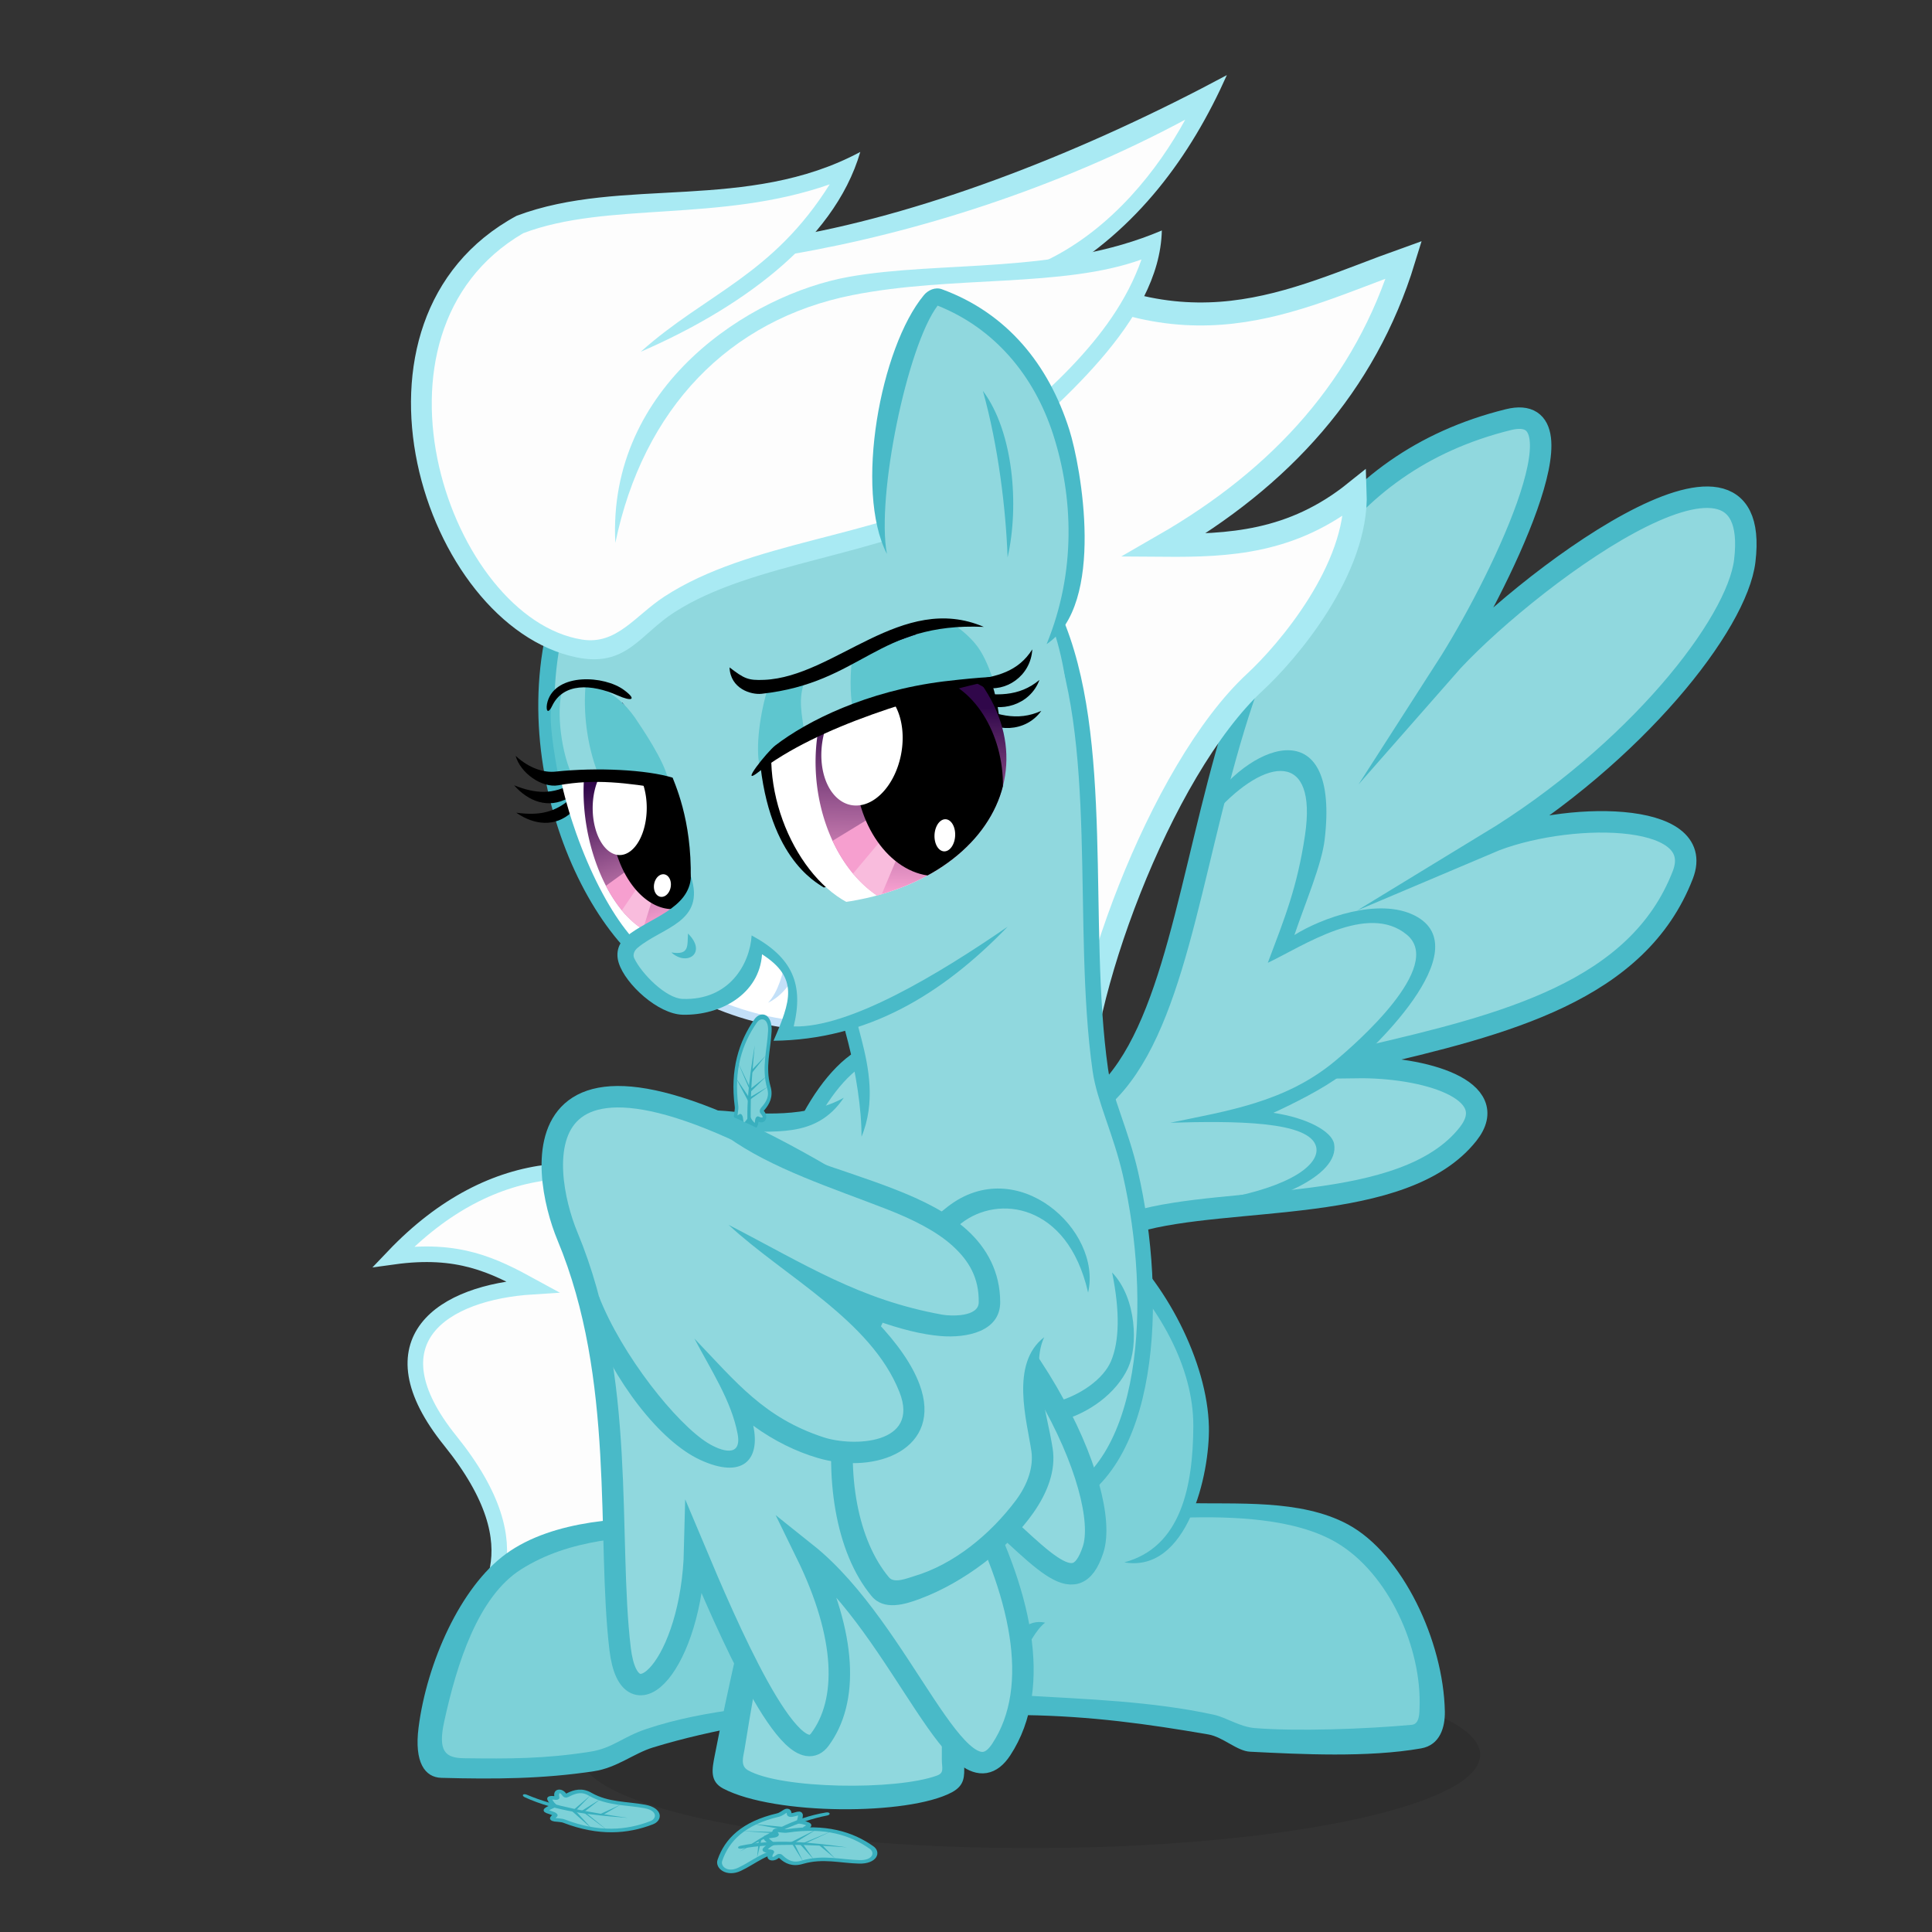 <svg width="1800" height="1800" version="1.1" xmlns="http://www.w3.org/2000/svg" xmlns:osb="http://www.openswatchbook.org/uri/2009/osb" xmlns:xlink="http://www.w3.org/1999/xlink">
 <rect width="100%" height="100%" fill="#333333" stroke="none"/>
 <defs>
  <clipPath id="g">
   <path d="m1070.3 90.849c-11.736 90.348-55.081 160.06-88.693 156.9-33.612-3.162-51.346-78.966-39.61-169.31 11.736-90.348 48.497-161.03 82.109-157.86 33.612 3.162 57.93 79.934 46.194 170.28z" fill="#fff"/>
  </clipPath>
  <linearGradient id="c" x1="928.48" x2="932.84" y1="19.792" y2="230.37" gradientTransform="matrix(1.568 .251 -.204 .765 -415.58 -199.95)" gradientUnits="userSpaceOnUse" xlink:href="#a"/>
  <linearGradient id="a">
   <stop stop-color="#30074a" offset="0"/>
   <stop stop-color="#f69fcf" offset="1"/>
  </linearGradient>
  <clipPath id="d">
   <path d="m1117.9 117.17a82.611 130.59 18.929 0 1-115.88 112.56 82.611 130.59 18.929 0 1-48.719-138.87 82.611 130.59 18.929 0 1 115.88-112.56 82.611 130.59 18.929 0 1 48.719 138.87z" fill="url(#linearGradient5783)"/>
  </clipPath>
  <clipPath id="f">
   <path d="m1426.8 47.452c104.94 184.76-43.48 315.78-234.44 246.68-21.794-46.012-27.795-146.42 28.313-218.93 11.602-14.993 24.541-27.758 38.226-38.157z" fill="#fff"/>
  </clipPath>
  <linearGradient id="b" x1="-2458.9" x2="-2418.7" y1="505.86" y2="652.77" gradientTransform="matrix(1.105 1.001 -.723 1.184 4438.8 1977.6)" gradientUnits="userSpaceOnUse" xlink:href="#a"/>
  <clipPath id="e">
   <path d="m1432.3 276.02a114.92 163.65 20.055 0 1-172 56.872 114.92 163.65 20.055 0 1-4.779-217.1 114.92 163.65 20.055 0 1 172-56.872 114.92 163.65 20.055 0 1 4.779 217.1z" fill="url(#linearGradient5750)"/>
  </clipPath>
 </defs>
 <g transform="translate(2000.1 450.74)">
  <path transform="matrix(.763 0 0 .775 -2749.8 -37.678)" d="m2790 1576.6c0 61.926-246.03 112.13-549.52 112.13s-549.52-50.201-549.52-112.13c0-61.926 246.03-112.13 549.52-112.13s549.52 50.201 549.52 112.13z" opacity=".1"/>
  <path d="m-1039.5 1078.3c-77.344 15.687-128.59-69.823-180.25-119.35l308.57-65.714" fill="#7dd1d8" stroke="#49bac8" stroke-width="20"/>
  <g transform="matrix(.995 -.099 .099 .995 -1678.8 -357.54)">
   <g transform="matrix(.998 .064 -.064 .998 1085.8 -101.97)">
    <path d="m-416.84 1133.9c149.59-95.829 82.693-557.56 412.76-626.98 76.577-16.105-15.496 156.25-66.664 230.04 70.181-74.6 305.43-240.46 282.18-90.906-9.164 58.937-108 175.98-247.66 254.4 70.03-26.861 205.24-23.673 179.69 36.046-47.521 111.11-184.51 141.3-320.8 167.55 64.989-8.558 149.66 22.853 112.31 66.813-62.425 73.466-229.61 46.917-317.5 69.166" fill="#90d8de"/>
    <path d="m-416.84 1133.9c149.59-95.829 82.693-557.56 412.76-626.98 76.577-16.105-15.496 156.25-66.664 230.04 70.181-74.6 305.43-240.46 282.18-90.906-9.164 58.937-108 175.98-247.66 254.4 70.03-26.861 205.24-23.673 179.69 36.046-45.642 106.71-169.97 133.49-300.91 159.08-2.621 1.458-6.096 6.939-8.929 9.65 62.189 1.342 135.69 25.234 101.36 65.64-62.425 73.465-224.28 48.412-312.16 70.662" fill="none" stroke="#49bac8" stroke-miterlimit="20" stroke-width="20"/>
   </g>
   <path d="m737.31 731.69 4.807 8.61c51.415-46.532 99.728-47.198 80.273 29.962-12.027 47.696-26.712 75.349-46.248 114.83 34.078-12.173 98.105-47.104 131.53-13.196 32.21 32.673-57.052 96.164-78.647 110.73-49.524 33.393-104.23 36.036-158.12 41.753 58.784 4.123 129.96 11.087 133.1 35.929 1.982 15.684-24.845 34.488-93.934 39.716l-1.18 9.232c46.213-0.164 114.81-19.1 112-50.3-1.056-11.694-22.494-26.502-53.476-34.25 18.921-6.434 48.827-17.836 66.988-29.032 27.887-17.19 139.68-103.55 82.592-140.67-31.781-20.665-87.061-6.45-113.64 6.783 13.315-29.327 31.835-62.898 36.845-85.591 25.606-115.97-55.645-98.886-102.89-44.509z" color="#000000" fill="#49bac8"/>
  </g>
  <path d="m-1048.5-214.41c153.31 100.33 251.37 43.151 356.34 5.67-35.918 117.06-114.21 203.02-223.76 266.05 61.323 0.468 119.78-2.49 178.42-49.554 2.726 72.113-63.348 149.25-93.257 176.91-89.139 82.425-168.07 301.14-163.66 394.11z" fill="#fdfdfd" stroke="#a9eaf3" stroke-width="21.421"/>
  <g transform="translate(-1438.9 -4060.6)">
   <g>
    <path d="m437.48 5019.9c55.885-1.35 220.28-1.332 251.64 18.612 74.232 47.208 106.26 185.96 72.394 190.42-50.631 6.667-150.72 11.106-164.86-0.314-21.065-17.011-137.71-28.504-216.7-30.412-6.253-21.494-19.46-43.318 12.534-62.99z" fill="#7dd1d8"/>
    <path d="m482.14 4777c91.945 91.437 113.15 275.69-21.532 300.53l-70.23-144.13z" fill="#7dd1d8"/>
    <path d="m475.95 4761.7c48.947 41.357 87.801 117.44 89.144 177.28 0.997 44.454-20.028 136.68-78.823 126.49 53.048-14.2 63.999-71.025 64.315-126.58 0.317-55.558-32.21-112.45-76.673-156.67z" color="#000000" fill="#49bac8"/>
    <path d="m225.56 4961.5c-0.849-169.59-232.54-377.71-420.21-180.82 60.517-8.356 93.01 7.848 129.66 27.904-83.635 5.249-152.2 49.877-76.729 143.56 167.66 208.13-214.02 194.42 228.92 239.59" fill="#fdfdfd" stroke="#a9eaf3" stroke-miterlimit="20" stroke-width="14.508"/>
    <path d="m159.9 5022.4c-55.928 3.248-214.81 18.678-245.45 40.871-65.127 47.175-94.718 191.37-63.796 195.72 50.312 7.076 151.17-1.319 164.79-13.862 20.292-18.684 127.82-39.021 206.69-47.416" fill="#7dd1d8"/>
    <path d="m-89.707 5057.5c-42.615 30.892-73.908 101.86-81.54 161.97-4.105 32.333 5.846 46.357 21.28 46.769 50.09 1.338 94.612 0.991 142.04-6.145 21.602-3.251 37.087-16.639 55.179-22.178 56.666-17.352 119.55-26.928 175.4-32.992l-1.015-14.406c-63.052 9.054-122.83 10.882-180.46 30.129-22.526 7.523-31.487 17.933-52.326 21.214-42.9 6.756-75.188 6.616-117.69 6.11-17.623-0.21-24.549-6.529-18.462-34.354 11.762-53.77 31.385-116.09 71.475-141.53 45.81-29.064 99.684-30.356 150.49-33.343l-0.291-14.488c-51.662-1.419-119.81 1.149-164.08 33.241z" color="#000000" fill="#49bac8"/>
    <path d="m157.13 4777c-91.945 91.437-103.63 271.29 25.195 302l66.567-145.59z" fill="#90d8de"/>
    <path d="m147.89 4768.3c-47.482 47.219-70.163 114.14-71.505 173.98-0.997 44.453 28.821 133.75 87.616 123.56-53.048-14.2-72.792-68.094-73.108-123.65-0.317-55.558 26.903-115.75 71.366-159.97z" color="#000000" fill="#49bac8"/>
   </g>
   <g fill="#90d8de">
    <path d="m239.83 4595.6c-90.527 58.133-146.86 356.86-8.763 415.81l188.95 1.036c92.029-31.373 98.839-192.21 71.954-309.49-8.744-38.145-24.225-69.398-28.008-96.091-19.17-135.23 6.238-309.42-43.501-422.15-1.079-5.085-222 103.39-222 103.39" stroke="#49bac8" stroke-width="14.508"/>
    <path d="m177.74 4731.5c-51.472 27.105-108.96-7.361-138.39 29.294l-28.284-107.08c77.203-5.12 133.66 22.898 197.95-10.943"/>
    <path d="m205.14 4781.7c-21.6 157.36-56.455 318.46-80.829 471.63-5.301 33.318 200.76 39.17 199.57 5.763-4.307-120.79 3.028-251.24 0.429-376.67"/>
   </g>
   <path d="m189.76 4838c-20.022 134.27-60.78 281.73-85.062 407.42-2.417 12.508-4.971 24.061 7.958 30.827 47.871 25.051 172.34 25.065 212.81 3.551 12.602-6.697 11.736-15.218 11.667-26.076-0.74-117.5-3.774-251.1-6.309-373.43l-14.508 0.247c2.522 121.71-0.154 252.57-0.044 368.47 8e-3 8.094 2.561 12.516-4.547 15.115-38.174 13.962-145.49 12.57-176.13-5.004-7.359-4.22-4.196-12.844-3.172-19.21 24.011-149.25 58.892-304.19 79.924-457.41-15.237-3.97-39.556 55.505-22.589 55.505z" color="#000000" fill="#49bac8"/>
   <path d="m362.76 4873.6c-20.112 36.062-43.699 38.677-68.512-4.03 23.285 10.79 46.692 13.753 68.512 4.03z" fill="#49bac8"/>
   <g transform="matrix(1.746 -.202 .202 1.746 -447.66 3447.9)">
    <g transform="matrix(-.392 .231 .235 .381 1665.3 -408.86)">
     <path d="m3616.2-111.34c232.61 63.084 359.8 320.19 293.19 451.53l-328.85 241.15-138.75-56.297c-46.732-65.848-107.76-135.32-131.42-217.23l-57.895-70.005 85.959-320.51z" fill="#90d8de"/>
     <path d="m3384.8 390.61c30.314 9.551 59.051-13.302 62.136-40.106l-2.271-19.057c-14.148 29.877-29.967 52.376-59.865 59.164z"/>
     <path d="m3655-97.67c212.47 67.084 301.93 330.49 265.56 455.83" fill="none" stroke="#49bac8" stroke-width="18.793"/>
     <g transform="matrix(-.919 .134 .229 1.067 4394.6 15.357)">
      <g>
       <path transform="matrix(1.249 .102 -.143 .989 -533.89 -109.35)" d="m988.25 139.72c-5.051 67.141-21.188 116.62-50.745 114.78-21.031-1.307-41.395-69.395-42.827-155.6 33.938 0.83 66.38 8.615 93.572 40.818z"/>
       <path d="m515.44-0.195c7.299 23.093 25.365 40.549 53.901 40.767l14.195-11.593c-30.006 0.378-48.557-9.775-68.096-29.174z"/>
       <path d="m502.83 27.042c13.353 21.194 35.467 34.594 62.863 28.846l10.405-14.371c-28.64 6.641-49.208 0.528-73.267-14.475z"/>
      </g>
      <g transform="translate(-382.86)" clip-path="url(#g)">
       <path d="m1063.7 89.882c-11.736 90.348-48.497 161.03-82.109 157.86-33.612-3.162-51.346-78.966-39.61-169.31 11.736-90.348 43.817-149.62 77.429-146.46 33.612 3.162 56.026 67.557 44.29 157.91z" fill="#fff"/>
       <path d="m1117.9 117.17a82.611 130.59 18.929 0 1-115.88 112.56 82.611 130.59 18.929 0 1-48.719-138.87 82.611 130.59 18.929 0 1 115.88-112.56 82.611 130.59 18.929 0 1 48.719 138.87z" fill="url(#c)"/>
       <g clip-path="url(#d)">
        <path d="m940.69 144.8 107.41-11.442-98.889 51.267z" fill="#f69fcf"/>
        <path d="m946.04 178.38 102-46.209-85.279 74.697z" fill="#f9bcdd"/>
       </g>
       <g>
        <path d="m1108.2 132.29a65.3 86.459 20.898 0 1-85.866 73.325 65.3 86.459 20.898 0 1-44.412-93.577 65.3 86.459 20.898 0 1 85.866-73.325 65.3 86.459 20.898 0 1 44.412 93.577z"/>
        <path d="m1035.9 90.542a33.44 51.928 33.409 0 1-56.216 31.812 33.44 51.928 33.409 0 1-5.768-58.515 33.44 51.928 33.409 0 1 56.216-31.812 33.44 51.928 33.409 0 1 5.768 58.515z" fill="#fff"/>
        <path d="m1018.2 180.49a10.12 12.913 51.832 0 1-16.796 2.31 10.12 12.913 51.832 0 1 1.504-15.768 10.12 12.913 51.832 0 1 16.796-2.31 10.12 12.913 51.832 0 1-1.504 15.768z" fill="#fff"/>
       </g>
      </g>
      <path transform="matrix(-1.113 -.193 -.171 .985 3865.3 313.37)" d="m2918.9 266.17c-11.578-92.398-22.572-85.983-47.651-85.482-18.26 0.365-42.026 18.344-52.998 52.569-4.038 13.369-16.899 54.355-14.6 75.014z" fill="#5ec6cf"/>
      <path d="m625.23-67.702c-17.994 11.405-37.568 55.668-38.953 86.97l30.148 13.723c3.13-33.839 17.326-67.521 35.276-92.19z" fill="#90d8de"/>
      <path d="m648.8 204.2c37.028-83.153 32.978-95.81 35.316-120.81-41.071-26.725-73.139-46.966-118.76-60.233-20.133-5.855-36.158-31.776-32.073-50.664 8.64 19.439 22.696 31.195 36.334 36.096 49.07 17.636 103.83 46.341 128.67 67.639-1.66 19.716-6.028 67.846-49.488 127.97z"/>
     </g>
     <g>
      <path d="m3838.7 508.8c24.628-22.498 58.831-71.894 67.097-101l-110.38-58.59-19.569 119.63z" fill="#fff" stroke="#c3e0f8" stroke-width="10"/>
      <path d="m3796.9 441.79c12.608 11.326 31.07 26.358 48.592 29.275-25.013 5.071-46.689-8.351-61.845-13.405" fill="#c3e0f8"/>
      <path d="m3825.5 299.39c67.363 55.834 99.462-7.265 114.2 31.273 13.294 34.758-0.655 60.466-15.082 83.009-24.183 26.255-72.953 42.008-110.02-4.711-14.55 21.047-19.875 72.27 36.991 103.76-72.872 65.607-153.92 49.791-273.65 53.033" fill="#90d8de"/>
      <path d="m3824.9 296.8c19.511 53.78 62.84 27.206 100.32 29.133 5.394 0.277 9.543 3.171 10.5 7.312 4.51 19.528 0.09 60.584-14.938 73.188-41.416 34.732-86.508 15.141-108.89-10.715-21.675 50.378-12.233 83.745 27.212 116.04-49.812 41.116-168.81 54.143-267.81 58.656 110.33 17.57 210.64 5.975 296.59-59.562-44.239-25.1-68.709-41.036-51.912-89.921 31.396 35.972 82.273 28.191 116.18 0.476 22.138-18.097 30.341-69.602 21.25-94.469-4.632-12.67-14.514-19.313-26.656-19.719-33.901-1.134-76.864 18.855-101.85-10.415z" color="#000000" fill="#49bac8"/>
      <path d="m3321.6 63.918c56.103-105.32 196.55-160.52 308.15-103.39l-22.789 61.368z" fill="#da2151"/>
      <path d="m3897.6 354.45c-14.633 15.804-19.152 5.154-28.843-5.965-3.895 32.129 24.83 30.708 28.843 5.965z" fill="#49bac8"/>
      <path d="m3364.2 360.06c26.891 17.344 60.711 3.189 70.698-21.682l2.773-18.888c-21.512 24.83-42.719 42.134-73.471 40.57z"/>
     </g>
     <g transform="matrix(-.975 .194 .202 .985 4442.3 -21.729)">
      <path transform="matrix(1.197 1.026 -.898 1.087 4345.9 2041.6)" d="m-2361.9 479.31c10.656 17.772 20.716 51.244 20.188 64.877-2.475 63.868-58.454 113.75-104.91 136.61-6.466-2.704-47.374-13.146-71.258-100.55 38.114-48.159 104.66-80.284 155.98-100.94z"/>
      <g transform="translate(-382.86)" clip-path="url(#f)">
       <path transform="matrix(1.17 1.072 -.878 1.135 4654.9 2141.1)" d="m-2425.5 681.48c-44.183 0-91.682-60.92-91.682-124.83 0-14.756 1.909-28.866 5.391-41.843 11.595-43.226 40.628-73.871 74.61-73.871 139.04 39.816 95.988 202.97 11.682 240.54z" clip-path="none" fill="#fff"/>
       <path d="m1432.3 276.02a114.92 163.65 20.055 0 1-172 56.872 114.92 163.65 20.055 0 1-4.779-217.1 114.92 163.65 20.055 0 1 172-56.872 114.92 163.65 20.055 0 1 4.779 217.1z" fill="url(#b)"/>
       <g clip-path="url(#e)">
        <path d="m1355.2 214.01-147.37 13.791 8.906 50.922z" fill="#f69fcf"/>
        <path d="m1352.1 215.69-137.64 61.708 24.46 37.475z" fill="#f9bcdd"/>
       </g>
       <g>
        <ellipse transform="matrix(.601 .8 -.618 .786 0 0)" cx="1236" cy="-993.61" rx="93.111" ry="112.86" d="m 1329.13,-993.61 c 0,62.334 -41.687,112.865 -93.111,112.865 -51.423,0 -93.111,-50.531 -93.111,-112.865 0,-62.334 41.687,-112.865 93.111,-112.865 51.424,0 93.111,50.531 93.111,112.865 z"/>
        <path d="m1318.2 191a46.617 70.414 35.996 0 1-69.648-10.025 46.617 70.414 35.996 0 1 37.674-88.835 46.617 70.414 35.996 0 1 69.648 10.025 46.617 70.414 35.996 0 1-37.674 88.835z" fill="#fff"/>
        <path d="m1349 290.54a12.061 18.989 28.826 0 1-18.822 1.651 12.061 18.989 28.826 0 1 6.058-24.868 12.061 18.989 28.826 0 1 18.822-1.651 12.061 18.989 28.826 0 1-6.058 24.868z" fill="#fff"/>
       </g>
      </g>
      <path d="m852.93 28.838c-24.143 25.648-45.085 58.178-50.72 79.548 83.048-5.133 202.85-5.75 289.35 28.237 1.868-15.927 3.049-31.99-0.604-46.52-2.782-11.064-7.699-22.791-14.551-34.269z" fill="#5ec6cf"/>
      <path d="m894.72 41.472c-17.957 15.444-21.674 36.005-28.586 55.419l61.286 5.874c4.677-17.789 12.959-37.023 26.441-58.344z" fill="#90d8de"/>
      <path d="m1038.4 114.91c15.386 5.345 73.137 26.587 59.892 26.192-89.333-22.086-214.9-44.33-300.61-26.107-28.917 6.148 19.77-17.089 31.447-19.493 46.095-9.489 123.79-10.289 209.28 19.408z"/>
     </g>
     <g>
      <path d="m3761.2 73.419c15.785-30.223 40.801-50.874 67.503-37.07 11.942 6.173 8.385-2.028 0.901-7.5-28.534-20.862-70.621 15.922-78.103 44.02-5.093 19.126 1.58 16.094 9.699 0.551z"/>
      <path d="m3638.7 126.78c14.683 20.897 0.036 41.489-10.293 47.827-100.09 61.423-157.09 14.704-251.58 95.606 49.591-91.602 172.29-59.282 239.06-106.85 15.49-11.036 17.43-15.449 22.807-36.579z"/>
      <path d="m3348.7 326.1c20.902 24.4 56.036 21.453 71.5 1.235l7.24-16.818c-26.24 16.673-50.343 26.402-78.74 15.584z"/>
     </g>
    </g>
    <g transform="matrix(.35 -.039 .039 .35 -1585.1 -430.44)">
     <path d="m4808.3 2429.6c-7.048 0.543-14.054 1.268-21.017 2.229-198.77 27.434-352.39 470.74-55.876 641.93 53.222 30.728 103.36-18.772 147.12-34.281 138.46-49.063 302.48-9.066 460.32-51.159l12.771-53.653 31.188 0.531c122.72-66.099 301.43-156.45 325.5-259.9-45.694 9.385-105.35 8.291-159.1 0.2 129.96-30.001 234.5-126.57 288.78-198.63-222.15 68.916-449.3 89.046-644.08 80.439 20.923-17.996 80.086-77.818 91.108-98.193-172.66 30.448-333.4-40.544-476.71-29.512z" fill="#fdfdfd"/>
     <g fill="#a9eaf3">
      <path d="m5874.8 2451.3c-228.33 62.309-478.1 100.58-688.64 90.012l-11.421 25.68c187.43 10.691 410.36-6.185 623.96-64.381-56.433 63.64-143.92 134.74-249.22 159.23l6.346 27.289c135.68-41.89 238.46-130.93 318.97-237.83z" color="#000000"/>
      <path d="m4785.4 2418c-314.48 86.907-275.98 569.56-60.988 667.93 69.536 31.817 100.62-12.332 158.83-33.213 132.61-47.574 316.64-12.284 478.98-55.576l-7.221-27.07c-153.34 40.894-337.52 3.671-481.11 56.238-49.616 18.164-86.384 55.216-135.46 35.357-185.95-75.247-234.5-526.62 50.809-615.92 134.05-18.502 292.23 51.167 466.11 31.748-114.79 114.54-218.38 118.28-333.65 181.79 151.77-28.052 319.26-93.191 389.44-218.99-186.18 50.676-357.9-45.072-525.73-22.305z" color="#000000"/>
      <path d="m4819.9 2931.1c86.134-187.74 242.45-289.13 431.27-283.46 153.38 4.609 310.84 60.532 436.17 45.291-70.268 111.49-201.35 170.94-311.09 229.98l13.285 24.666c127.38-70.879 303.44-156.61 337.44-290.34-167.9 30.102-333.95-30.637-474.86-37.6-150.31-7.427-391.01 77.948-432.21 311.46z" color="#000000"/>
     </g>
    </g>
    <g transform="matrix(1.588 -.163 .212 1.593 1919.4 165.66)">
     <path d="m-946.54 104.73c30.102-44.111 27.953-96.766-8.549-120.16-17.578 13.214-33.357 55.91-36.579 76.177l51.366 15.704z" fill="#90d8de" stroke-width=".294"/>
     <path d="m-947.34 18.659c0.476 18.998-2.266 39.97-5.598 55.429 8.048-15.942 12.097-40.176 5.598-55.429z" fill="#49bac8"/>
     <path d="m-958.53-16.4c-18.263 13.731-38.359 57.923-32.992 80.774 1.175-19.242 23.455-65.588 36.538-76.402 16.386 11.285 25.395 29.254 26.726 49.791 1.376 21.235-3.614 45.691-19.164 67.036 22.396-8.556 25.504-54.828 24.755-67.416-1.344-22.61-10.628-42.117-29.619-54.392-1.92-1.241-4.504-0.699-6.245 0.609z" color="#000000" fill="#49bac8"/>
    </g>
   </g>
   <path d="m542.99 5010.2-0.562 13.54c43.934-1.088 102.51 0.432 141.31 23.179 48.868 28.646 79.946 98.494 77.616 154.42-0.161 3.866 0.208 14.825-7.219 15.5-43.933 3.991-106.64 6.217-146.18 3.049-14.232-1.14-26.216-9.814-38.344-12.469-57.264-12.534-119.84-14.534-175.12-17.812-21.081-1.25 2.239-56.274 18.013-67.924-32.221-7.516-48.045 53.024-42.451 69.424 3.236 9.489 12.751 16.493 24.295 16.683 61.259 1.008 113.19 8.175 170.16 17.996 13.934 2.402 26.647 15.485 38.982 16.103 47.096 2.358 109.79 5.615 159.31-3.094 17.788-3.128 22.408-19.92 22.125-34.5-1.267-65.247-39.28-146.75-90.438-174.25-44.214-23.767-104-18.468-151.5-19.844z" color="#000000" fill="#49bac8"/>
   <path d="m224.93 4632.6c-33.256 18.73-78.456 15.41-110.68 12.299-32.023-3.092-62.341 11.284-100.16-0.719l-6.062 19.062c42.098 13.362 77.208 2.383 110.84 1.125 40.6-1.518 79.891 7.239 106.06-31.768z" color="#000000" fill="#49bac8"/>
  </g>
  <path d="m-1213.9 505.18c1.401 5.323 2.757 10.397 4.023 15.338 7.013 27.377 12.642 62.346 12.42 87.812 13.25-31.827 6.714-64.774-0.039-91.01-1.437-5.583-2.96-11.256-4.513-17.196z" color="#000000" fill="#49bac8"/>
  <path d="m-963.98 734.81c7.481 36.665 6.693 64.17-0.943 82.422-14.065 33.614-85.901 60.391-110.56 23.454l-17 10.531c41.278 48.78 121.69 19.433 143.34-27.469 9.17-19.858 8.424-64.683-14.844-88.938z" color="#000000" fill="#49bac8"/>
  <g transform="matrix(.092 -.904 .657 .067 -2931.2 3219.4)">
   <path d="m3057.1 2050.7c-3.867-3.434-9.263-7.601-5.189-8.761 5.294-1.508 9.754-2.275 8.135-4.543-6.521-9.133 4.329-3.764 10.357-5.714 36.744-11.886 65.206-3.437 88.928 14.643 7.984 6.085 6.9 20.323-8.929 21.428-18.921 1.321-37.775-4.046-57.143 6.429-9.178 5.388-16.152 1.129-22.241-4.647-2.436-2.311-2.621-3.174-4.415-0.475-4.238 6.376-9.63 3.463-6.916-5.235 0.956-3.065-6.124-0.079-7.236-3.24-0.409-1.164 2.629-4.396 5.093-6.761z" fill="#7dd1d8"/>
   <g fill="#39afbe">
    <path d="m3076.1 2047.9 23.571-21.607-19.821 22.678z"/>
    <path d="m3077.5 2048.1 16.25 25.178-13.214-24.643z"/>
    <path d="m3085.7 2048.4 18.393 21.071-14.821-21.071z"/>
    <path d="m3116.6 2026.3-25.714 21.607-2.451-0.041z"/>
    <path d="m3105.3 2048 20.031 17.72-16.786-18.214z"/>
    <path d="m3027.1 2057.5c32.865-13.72 69.416-12.275 107.5-8.928-39.014 0.321-75.567 1.489-105.71 12.857-4.248 1.602-5.777-2.263-1.786-3.929z"/>
   </g>
   <path d="m3057.1 2050.7c-3.867-3.434-9.263-7.601-5.189-8.761 5.294-1.508 9.754-2.275 8.135-4.543-6.521-9.133 4.329-3.764 10.357-5.714 36.744-11.886 65.206-3.437 88.928 14.643 7.984 6.085 6.9 20.323-8.929 21.428-18.921 1.321-37.775-4.046-57.143 6.429-9.178 5.388-16.152 1.129-22.241-4.647-2.436-2.311-2.621-3.174-4.415-0.475-4.238 6.376-9.63 3.463-6.916-5.235 0.956-3.065-6.124-0.079-7.236-3.24-0.409-1.164 2.715-6.147 5.179-8.512z" fill-opacity="0" stroke="#39afbe" stroke-miterlimit="20" stroke-width="5"/>
  </g>
  <g transform="translate(-955.13 -22.853)">
   <path d="m-246.06 686.7c161.7 99.905 236.64 276.67 219.51 329.06-17.13 52.393-49.13 5.08-115.96-52.615 48.342 90.567 69.151 180.05 30.376 238.96-38.774 58.912-90.996-110.5-181.65-182.84 38.105 77.857 39.089 137.92 12.689 173.52-26.399 35.601-87.833-108.28-116.63-176.83-2.559 106.63-60.545 167.23-69.491 92.488-12.426-103.83 6.017-252.31-49.095-384.63-24.93-59.858-54.163-237.55 270.25-37.112z" fill="#90d8de" stroke="#49bac8" stroke-miterlimit="20" stroke-width="20"/>
  </g>
  <g>
   <path d="m-973.52 756.89c-20.702-90.22-96.765-107.58-137.45-75.517-116.39 91.721-129.8 266.32-68.684 343.7 22.317 28.257 160.15-55.297 150.42-125.1-6.034-43.252-23.685-64.209-1.353-109.32" fill="#90d8de"/>
   <path d="m-1117.2 673.53c-60.777 47.264-93.988 116.54-104.59 183.5-10.606 66.959-0.34 138.3 33.745 179.3 11.564 13.911 31.326 7.665 45.125 2.501 40.86-15.292 82.263-46.787 105.63-80.176 12.879-18.403 21.189-39.199 17.906-60.062-5.559-35.334-20.372-77.099-7.837-103.5-32.201 24.617-15.953 78.402-11.944 106.28 2.009 13.973-2.96 30.372-14.594 45.875-23.622 31.478-57.589 59.511-94.625 70.469-6.294 1.862-18.484 7.11-23.469 1.156-29.075-34.727-40.105-96.103-30.188-158.72s41.299-126.87 97.219-170.94c17.588-13.86 42.281-18.299 64.844-9.406 22.563 8.893 43.857 31.046 53.656 73.75 13.339-58.366-66.31-130.24-130.87-80.031z" color="#000000" fill="#49bac8"/>
   <path d="m-1316.1 607.01c76.424 55.477 236.5 53.662 237.89 155.53 0.451 33.071-66.807 30.186-159.1-17.5 196.17 157.6 22.137 209.96-83.008 100.09 57.931 129.25-76.902 43.261-121.67-72.201" fill="#90d8de"/>
   <path d="m-1312.9 597.15-9.73 11.137c40.944 29.722 99.238 48.258 148.64 67.52 24.699 9.631 46.495 20.599 61.594 34.375 15.099 13.776 24.501 29.695 24.156 52.5-0.207 13.679-25.842 12.887-33.875 11.438-77.541-13.986-127.28-46.574-199.22-83.75 51.707 48.028 132.76 88.793 159.22 155.81 19.398 49.143-43.439 51.081-70.531 42.219-55.446-18.136-81.356-51.115-120.5-92.031 15.018 28.634 34.466 57.878 40.259 88.776 4.282 22.835-15.575 16.016-27.571 8.645-29.186-17.933-80.351-81.755-101.82-137.11l-9.06 19.877c23.307 60.106 66.135 115.46 103.41 132.75 39.55 18.345 56.438 0.28 49.625-31.75 19.713 14.373 40.39 24.268 60.094 30.063 55.13 16.215 116.98-8.954 94.812-68.563-6.62-17.803-20.009-37.63-41.281-59.875 23.029 8.318 43.585 13.41 60.781 14.844 24.556 2.048 55.707-4.211 55.656-31.625-0.052-28.131-12.495-50.401-30.688-67-18.192-16.599-42.102-28.194-67.812-38.219-51.421-20.05-110.68-34.276-146.16-60.031z" color="#000000" fill="#49bac8"/>
  </g>
  <g transform="matrix(.901 .124 .09 -.654 -4423.7 2194)">
   <path d="m3057.1 2050.7c-3.867-3.434-9.263-7.601-5.189-8.761 5.294-1.508 9.754-2.275 8.135-4.543-6.521-9.133 4.329-3.764 10.357-5.714 36.744-11.886 65.206-3.437 88.928 14.643 7.984 6.085 6.9 20.323-8.929 21.428-18.921 1.321-37.775-4.046-57.143 6.429-9.178 5.388-16.152 1.129-22.241-4.647-2.436-2.311-2.621-3.174-4.415-0.475-4.238 6.376-9.63 3.463-6.916-5.235 0.956-3.065-6.124-0.079-7.236-3.24-0.409-1.164 2.629-4.396 5.093-6.761z" fill="#7dd1d8"/>
   <g fill="#39afbe">
    <path d="m3076.1 2047.9 23.571-21.607-19.821 22.678z"/>
    <path d="m3077.5 2048.1 16.25 25.178-13.214-24.643z"/>
    <path d="m3085.7 2048.4 18.393 21.071-14.821-21.071z"/>
    <path d="m3116.6 2026.3-25.714 21.607-2.451-0.041z"/>
    <path d="m3105.3 2048 20.031 17.72-16.786-18.214z"/>
    <path d="m3027.1 2057.5c32.865-13.72 69.416-12.275 107.5-8.928-39.014 0.321-75.567 1.489-105.71 12.857-4.248 1.602-5.777-2.263-1.786-3.929z"/>
   </g>
   <path d="m3057.1 2050.7c-3.867-3.434-9.263-7.601-5.189-8.761 5.294-1.508 9.754-2.275 8.135-4.543-6.521-9.133 4.329-3.764 10.357-5.714 36.744-11.886 65.206-3.437 88.928 14.643 7.984 6.085 6.9 20.323-8.929 21.428-18.921 1.321-37.775-4.046-57.143 6.429-9.178 5.388-16.152 1.129-22.241-4.647-2.436-2.311-2.621-3.174-4.415-0.475-4.238 6.376-9.63 3.463-6.916-5.235 0.956-3.065-6.124-0.079-7.236-3.24-0.409-1.164 2.715-6.147 5.179-8.512z" fill-opacity="0" stroke="#39afbe" stroke-miterlimit="20" stroke-width="5"/>
  </g>
  <g transform="matrix(-.701 .384 .557 .551 -254.52 -1058.2)">
   <path d="m3057.1 2050.7c-3.867-3.434-9.263-7.601-5.189-8.761 5.294-1.508 9.754-2.275 8.135-4.543-6.521-9.133 4.329-3.764 10.357-5.714 36.744-11.886 65.206-3.437 88.928 14.643 7.984 6.085 6.9 20.323-8.929 21.428-18.921 1.321-37.775-4.046-57.143 6.429-9.178 5.388-16.152 1.129-22.241-4.647-2.436-2.311-2.621-3.174-4.415-0.475-4.238 6.376-9.63 3.463-6.916-5.235 0.956-3.065-6.124-0.079-7.236-3.24-0.409-1.164 2.629-4.396 5.093-6.761z" fill="#7dd1d8"/>
   <g fill="#39afbe">
    <path d="m3076.1 2047.9 23.571-21.607-19.821 22.678z"/>
    <path d="m3077.5 2048.1 16.25 25.178-13.214-24.643z"/>
    <path d="m3085.7 2048.4 18.393 21.071-14.821-21.071z"/>
    <path d="m3116.6 2026.3-25.714 21.607-2.451-0.041z"/>
    <path d="m3105.3 2048 20.031 17.72-16.786-18.214z"/>
    <path d="m3027.1 2057.5c32.865-13.72 69.416-12.275 107.5-8.928-39.014 0.321-75.567 1.489-105.71 12.857-4.248 1.602-5.777-2.263-1.786-3.929z"/>
   </g>
   <path d="m3057.1 2050.7c-3.867-3.434-9.263-7.601-5.189-8.761 5.294-1.508 9.754-2.275 8.135-4.543-6.521-9.133 4.329-3.764 10.357-5.714 36.744-11.886 65.206-3.437 88.928 14.643 7.984 6.085 6.9 20.323-8.929 21.428-18.921 1.321-37.775-4.046-57.143 6.429-9.178 5.388-16.152 1.129-22.241-4.647-2.436-2.311-2.621-3.174-4.415-0.475-4.238 6.376-9.63 3.463-6.916-5.235 0.956-3.065-6.124-0.079-7.236-3.24-0.409-1.164 2.715-6.147 5.179-8.512z" fill-opacity="0" stroke="#39afbe" stroke-miterlimit="20" stroke-width="5"/>
  </g>
  <g transform="matrix(.909 .068 -.155 .649 -3742.7 -272.29)">
   <path d="m3057.1 2050.7c-3.867-3.434-9.263-7.601-5.189-8.761 5.294-1.508 9.754-2.275 8.135-4.543-6.521-9.133 4.329-3.764 10.357-5.714 36.744-11.886 65.206-3.437 88.928 14.643 7.984 6.085 6.9 20.323-8.929 21.428-18.921 1.321-37.775-4.046-57.143 6.429-9.178 5.388-16.152 1.129-22.241-4.647-2.436-2.311-2.621-3.174-4.415-0.475-4.238 6.376-9.63 3.463-6.916-5.235 0.956-3.065-6.124-0.079-7.236-3.24-0.409-1.164 2.629-4.396 5.093-6.761z" fill="#7dd1d8"/>
   <g fill="#39afbe">
    <path d="m3076.1 2047.9 23.571-21.607-19.821 22.678z"/>
    <path d="m3077.5 2048.1 16.25 25.178-13.214-24.643z"/>
    <path d="m3085.7 2048.4 18.393 21.071-14.821-21.071z"/>
    <path d="m3116.6 2026.3-25.714 21.607-2.451-0.041z"/>
    <path d="m3105.3 2048 20.031 17.72-16.786-18.214z"/>
    <path d="m3027.1 2057.5c32.865-13.72 69.416-12.275 107.5-8.928-39.014 0.321-75.567 1.489-105.71 12.857-4.248 1.602-5.777-2.263-1.786-3.929z"/>
   </g>
   <path d="m3057.1 2050.7c-3.867-3.434-9.263-7.601-5.189-8.761 5.294-1.508 9.754-2.275 8.135-4.543-6.521-9.133 4.329-3.764 10.357-5.714 36.744-11.886 65.206-3.437 88.928 14.643 7.984 6.085 6.9 20.323-8.929 21.428-18.921 1.321-37.775-4.046-57.143 6.429-9.178 5.388-16.152 1.129-22.241-4.647-2.436-2.311-2.621-3.174-4.415-0.475-4.238 6.376-9.63 3.463-6.916-5.235 0.956-3.065-6.124-0.079-7.236-3.24-0.409-1.164 2.715-6.147 5.179-8.512z" fill-opacity="0" stroke="#39afbe" stroke-miterlimit="20" stroke-width="5"/>
  </g>
 </g>
</svg>
